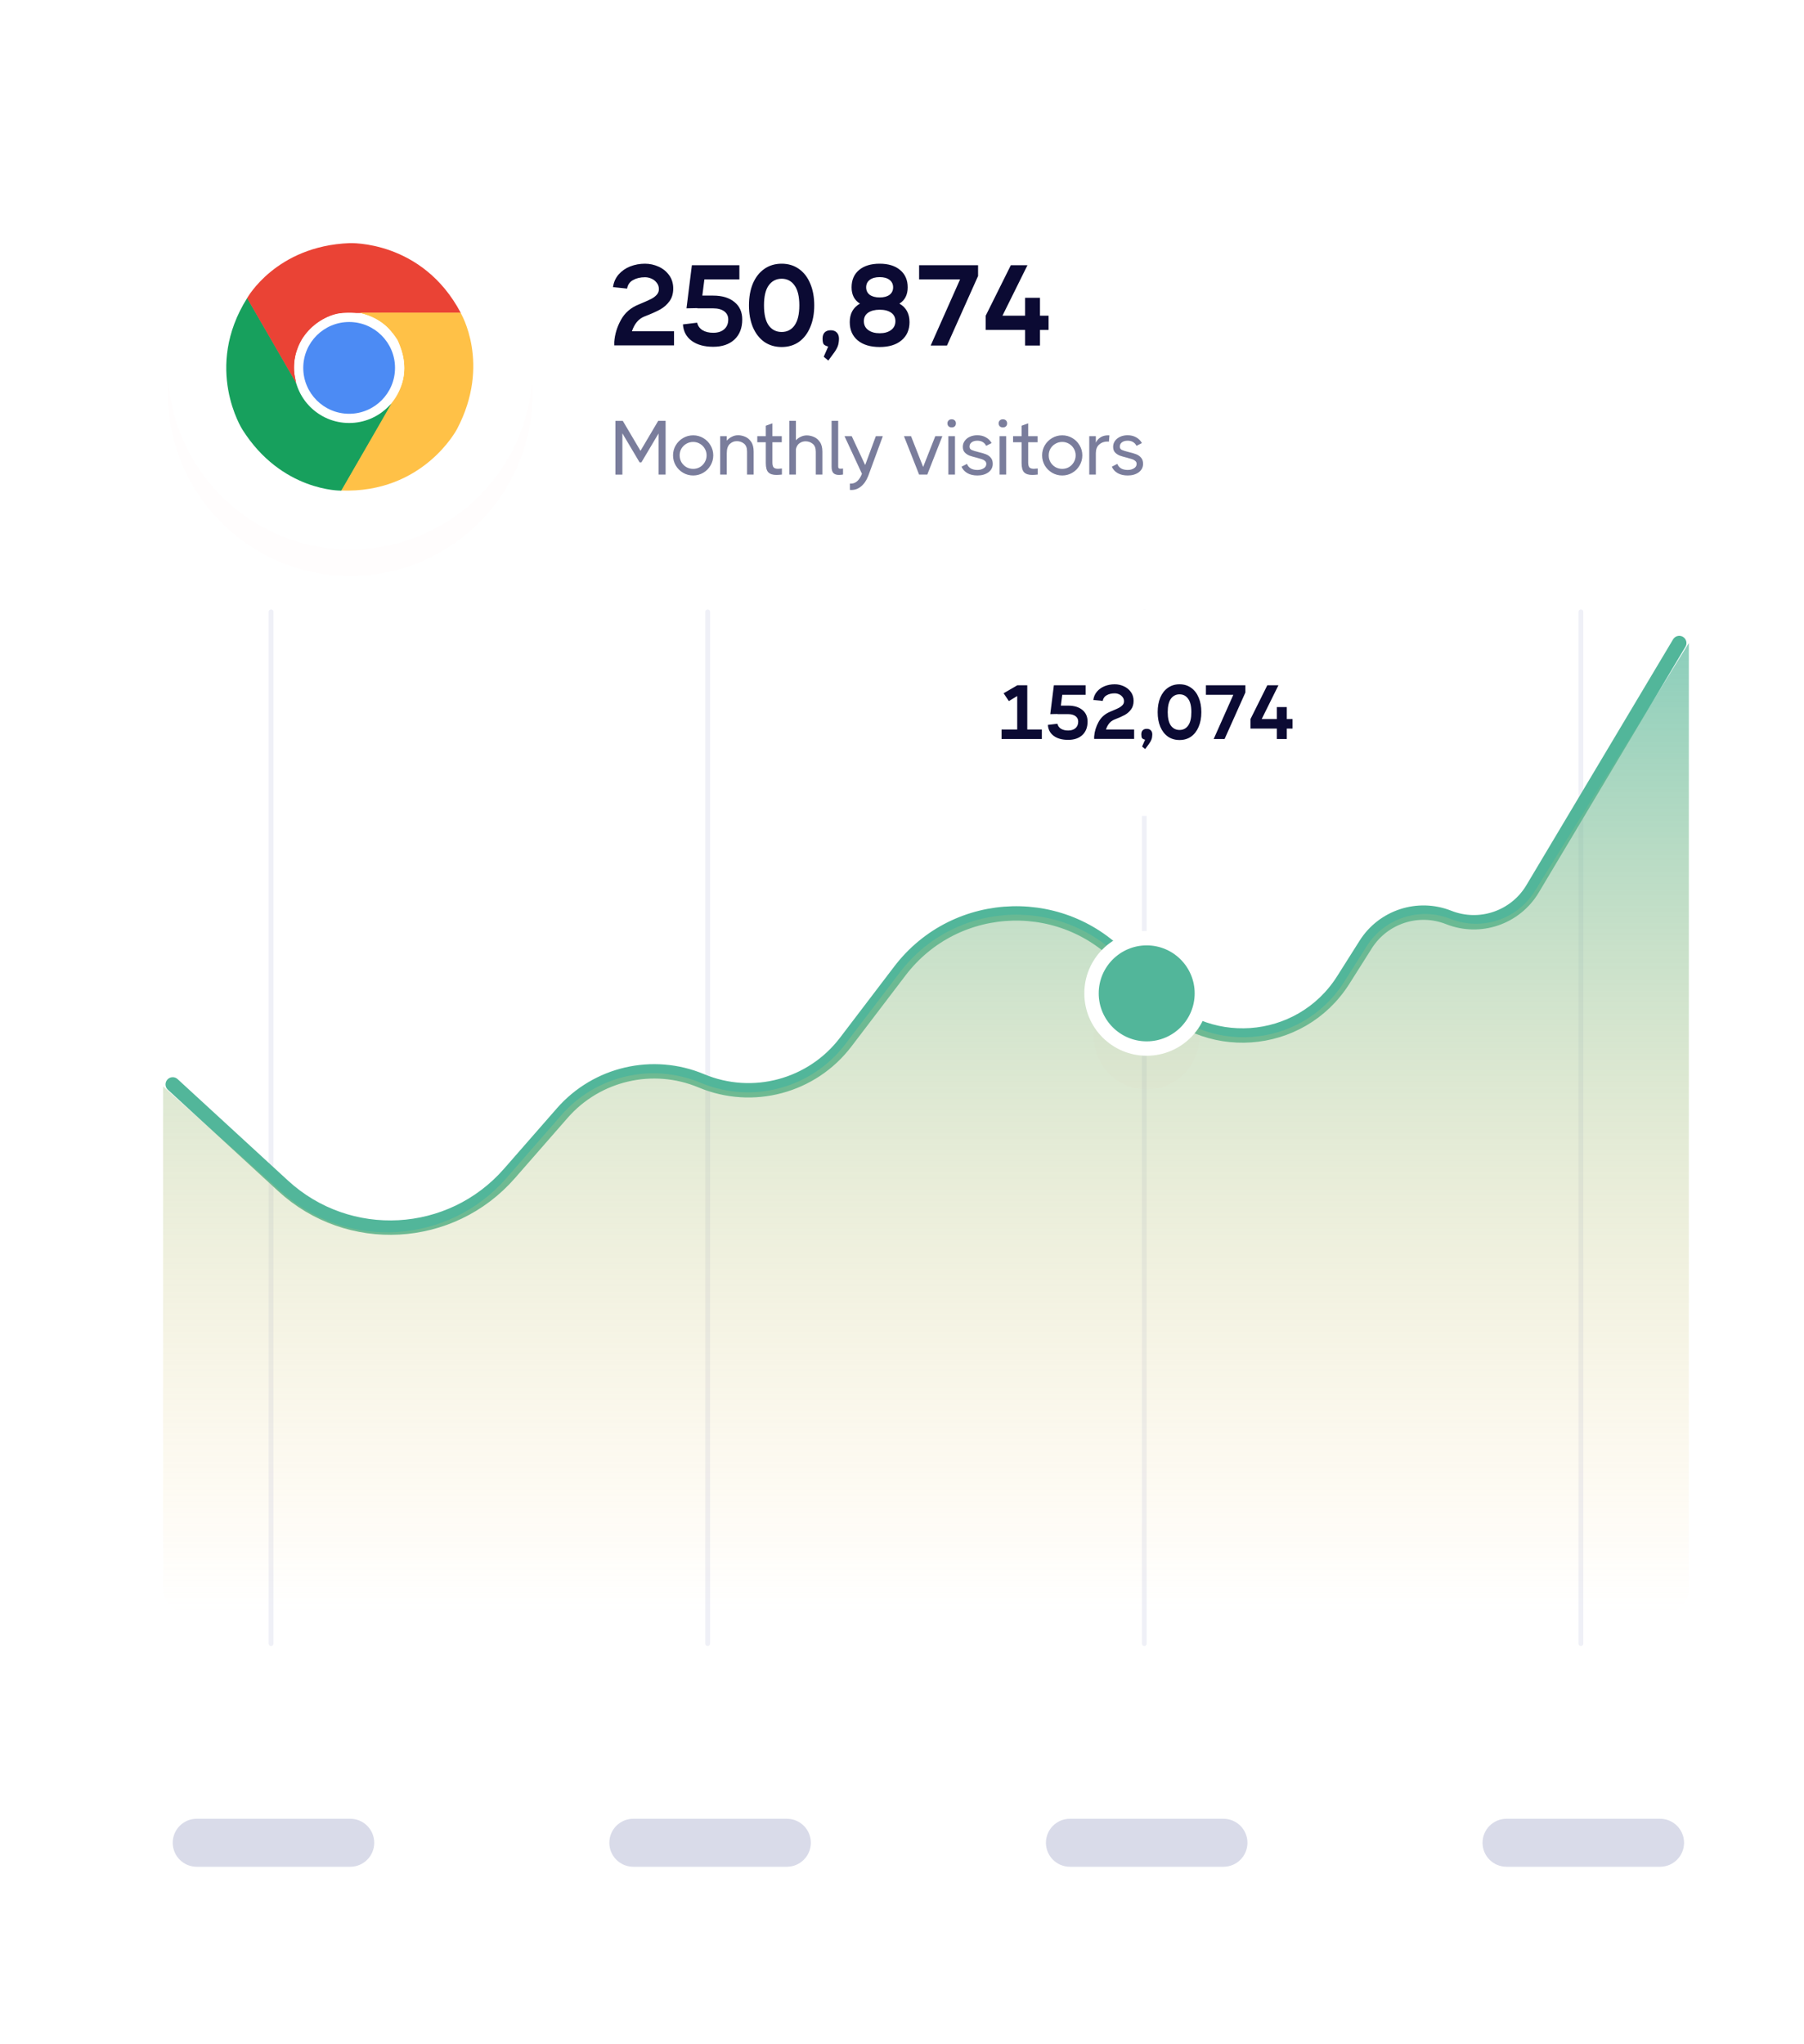 <svg width="376" height="426" viewBox="0 0 376 426" fill="none" xmlns="http://www.w3.org/2000/svg">
<path d="M376 0H0V426H376V0Z" fill="white"/>
<path d="M73 379H41C38.239 379 36 381.239 36 384C36 386.761 38.239 389 41 389H73C75.761 389 78 386.761 78 384C78 381.239 75.761 379 73 379Z" fill="#D9DBE9"/>
<path d="M164 379H132C129.239 379 127 381.239 127 384C127 386.761 129.239 389 132 389H164C166.761 389 169 386.761 169 384C169 381.239 166.761 379 164 379Z" fill="#D9DBE9"/>
<path d="M255 379H223C220.239 379 218 381.239 218 384C218 386.761 220.239 389 223 389H255C257.761 389 260 386.761 260 384C260 381.239 257.761 379 255 379Z" fill="#D9DBE9"/>
<path d="M346 379H314C311.239 379 309 381.239 309 384C309 386.761 311.239 389 314 389H346C348.761 389 351 386.761 351 384C351 381.239 348.761 379 346 379Z" fill="#D9DBE9"/>
<path d="M238.5 342.5V127.5" stroke="#EFF0F7" stroke-linecap="round"/>
<path d="M329.5 342.5V127.5" stroke="#EFF0F7" stroke-linecap="round"/>
<path d="M147.5 342.5V127.5" stroke="#EFF0F7" stroke-linecap="round"/>
<path d="M56.5 342.5V127.5" stroke="#EFF0F7" stroke-linecap="round"/>
<path d="M36 225.971L59.008 247.114C72.662 259.661 93.971 258.498 106.178 244.538L117.185 231.952C124.396 223.705 136.074 220.995 146.18 225.223C156.874 229.697 169.24 226.384 176.264 217.161L187.547 202.348C199.351 186.848 222.468 186.254 235.054 201.126L240.016 206.99C250.85 219.793 270.998 218.398 279.965 204.223L284.654 196.811C288.314 191.024 295.574 188.659 301.941 191.179C308.437 193.751 315.84 191.233 319.421 185.233L350 134" stroke="#52B69A" stroke-width="3" stroke-linecap="round"/>
<path d="M58.725 248.429L34 226.389V331C34 333.761 36.239 336 39 336H347C349.761 336 352 333.761 352 331V134L319.89 185.691C316.212 191.613 308.821 194.051 302.341 191.481C295.898 188.926 288.549 191.321 284.849 197.181L280.203 204.539C271.218 218.769 250.995 220.169 240.135 207.312L235.168 201.432C222.557 186.502 199.361 187.098 187.534 202.656L176.208 217.554C169.174 226.806 156.773 230.131 146.053 225.638C135.923 221.392 124.211 224.111 116.988 232.387L105.545 245.496C93.472 259.328 72.43 260.646 58.725 248.429Z" fill="url(#paint0_linear_46_19)"/>
<g filter="url(#filter0_dd_46_19)">
<path d="M239 218C245.075 218 250 213.075 250 207C250 200.925 245.075 196 239 196C232.925 196 228 200.925 228 207C228 213.075 232.925 218 239 218Z" fill="#FF0000" fill-opacity="0.01"/>
</g>
<path d="M239 220C246.18 220 252 214.18 252 207C252 199.82 246.18 194 239 194C231.82 194 226 199.82 226 207C226 214.18 231.82 220 239 220Z" fill="white"/>
<path d="M239 217C244.523 217 249 212.523 249 207C249 201.477 244.523 197 239 197C233.477 197 229 201.477 229 207C229 212.523 233.477 217 239 217Z" fill="#52B69A"/>
<g filter="url(#filter1_d_46_19)">
<path d="M73 114.5C93.987 114.5 111 97.487 111 76.5C111 55.513 93.987 38.5 73 38.5C52.013 38.5 35 55.513 35 76.5C35 97.487 52.013 114.5 73 114.5Z" fill="#FF0000" fill-opacity="0.01"/>
</g>
<path d="M73 114.5C93.987 114.5 111 97.487 111 76.5C111 55.513 93.987 38.5 73 38.5C52.013 38.5 35 55.513 35 76.5C35 97.487 52.013 114.5 73 114.5Z" fill="white"/>
<path d="M72.834 50.665C72.834 50.665 88.011 49.982 96.055 65.235H71.543C71.543 65.235 66.913 65.083 62.967 70.7C61.829 73.052 60.615 75.481 61.981 80.261C60.008 76.923 51.508 62.124 51.508 62.124C51.508 62.124 57.504 51.272 72.834 50.665Z" fill="#EA4335"/>
<path d="M95.265 89.394C95.265 89.394 88.266 102.878 71.033 102.215C73.159 98.536 83.292 80.989 83.292 80.989C83.292 80.989 85.739 77.056 82.85 70.83C81.382 68.667 79.886 66.401 75.063 65.193C78.942 65.155 96.007 65.196 96.007 65.196C96.007 65.196 102.406 75.815 95.265 89.394Z" fill="#FFC147"/>
<path d="M50.51 89.495C50.51 89.495 42.332 76.69 51.524 62.099C53.648 65.78 63.776 83.33 63.776 83.33C63.776 83.33 65.957 87.415 72.794 88.027C75.4 87.837 78.111 87.674 81.569 84.102C79.663 87.48 71.094 102.238 71.094 102.238C71.094 102.238 58.698 102.469 50.51 89.495Z" fill="#17A05D"/>
<path d="M71.033 102.339L74.481 87.951C74.481 87.951 78.272 87.656 81.449 84.169C79.477 87.638 71.033 102.339 71.033 102.339Z" fill="#17A05D"/>
<path d="M61.285 76.661C61.285 70.319 66.426 65.177 72.77 65.177C79.112 65.177 84.254 70.319 84.254 76.661C84.254 83.004 79.113 88.146 72.77 88.146C66.426 88.146 61.285 83.005 61.285 76.661Z" fill="white"/>
<path d="M63.207 76.661C63.207 71.38 67.488 67.099 72.77 67.099C78.05 67.099 82.332 71.38 82.332 76.661C82.332 81.942 78.05 86.223 72.77 86.223C67.488 86.223 63.207 81.942 63.207 76.661Z" fill="#4C8BF4"/>
<path d="M96.008 65.195L81.811 69.358C81.811 69.358 79.669 66.216 75.064 65.193C79.055 65.179 96.008 65.195 96.008 65.195Z" fill="#FFC147"/>
<path d="M61.704 79.745C59.709 76.29 51.508 62.124 51.508 62.124L62.025 72.528C62.025 72.528 60.944 74.752 61.354 77.927L61.704 79.745Z" fill="#EA4335"/>
<path d="M137.256 87.721V87.689H138.728V98.889H137.256V90.329L133.688 96.345H133.304L129.72 90.297V98.905H128.264V87.705H129.72V87.721L129.8 87.689L133.496 93.945L137.192 87.689L137.256 87.721ZM144.472 99.081C143.715 99.081 143.016 98.894 142.376 98.521C141.736 98.147 141.224 97.641 140.84 97.001C140.467 96.35 140.28 95.646 140.28 94.889C140.28 94.131 140.467 93.433 140.84 92.793C141.224 92.153 141.736 91.646 142.376 91.273C143.016 90.899 143.715 90.713 144.472 90.713C145.23 90.713 145.928 90.899 146.568 91.273C147.208 91.646 147.715 92.153 148.088 92.793C148.472 93.433 148.664 94.131 148.664 94.889C148.664 95.646 148.472 96.35 148.088 97.001C147.715 97.641 147.208 98.147 146.568 98.521C145.928 98.894 145.23 99.081 144.472 99.081ZM144.472 97.705C144.984 97.705 145.454 97.582 145.88 97.337C146.307 97.081 146.643 96.739 146.888 96.313C147.144 95.875 147.272 95.401 147.272 94.889C147.272 94.377 147.144 93.907 146.888 93.481C146.643 93.054 146.307 92.718 145.88 92.473C145.454 92.217 144.984 92.089 144.472 92.089C143.96 92.089 143.486 92.217 143.048 92.473C142.622 92.718 142.28 93.054 142.024 93.481C141.779 93.907 141.656 94.377 141.656 94.889C141.656 95.401 141.779 95.875 142.024 96.313C142.28 96.739 142.622 97.081 143.048 97.337C143.486 97.582 143.96 97.705 144.472 97.705ZM153.849 90.697C154.318 90.697 154.798 90.798 155.289 91.001C155.779 91.193 156.201 91.545 156.553 92.057C156.905 92.558 157.081 93.241 157.081 94.105V98.889H155.705V94.105C155.705 93.326 155.491 92.771 155.065 92.441C154.638 92.099 154.137 91.929 153.561 91.929C153.006 91.929 152.521 92.126 152.105 92.521C151.689 92.905 151.481 93.539 151.481 94.425V98.889H150.105V90.889H151.481V91.833C151.769 91.491 152.115 91.219 152.521 91.017C152.926 90.803 153.369 90.697 153.849 90.697ZM160.988 96.393C160.988 96.883 161.079 97.225 161.26 97.417C161.452 97.598 161.756 97.689 162.172 97.689C162.3 97.689 162.567 97.667 162.972 97.625V98.889C162.513 98.942 162.129 98.969 161.82 98.969C161.063 98.969 160.503 98.787 160.14 98.425C159.788 98.062 159.612 97.411 159.612 96.473V92.153H157.836V90.889H159.612V88.713L160.988 88.217V90.889H162.94V92.153H160.988V96.393ZM171.407 98.889H170.031V94.137C170.031 93.358 169.812 92.803 169.375 92.473C168.948 92.131 168.452 91.961 167.887 91.961C167.45 91.961 167.039 92.089 166.655 92.345C166.282 92.601 166.026 93.011 165.887 93.577V98.889H164.511V87.689H165.887V91.753C166.164 91.443 166.5 91.198 166.895 91.017C167.29 90.825 167.711 90.729 168.159 90.729C168.628 90.729 169.108 90.83 169.599 91.033C170.09 91.225 170.511 91.571 170.863 92.073C171.226 92.574 171.407 93.251 171.407 94.105V98.889ZM174.7 97.193C174.7 97.374 174.737 97.502 174.812 97.577C174.897 97.641 175.025 97.673 175.196 97.673C175.292 97.673 175.382 97.667 175.468 97.657C175.553 97.646 175.633 97.635 175.708 97.625V98.889C175.366 98.942 175.078 98.969 174.844 98.969C174.364 98.969 173.99 98.846 173.724 98.601C173.457 98.345 173.324 97.902 173.324 97.273V87.689H174.7V97.193ZM182.547 90.889H184.003L180.963 99.177C180.579 100.158 180.056 100.905 179.395 101.417C178.744 101.939 177.992 102.163 177.139 102.089V100.761L177.347 100.777C178.339 100.777 179.107 100.094 179.651 98.729L176.019 90.889H177.523L180.323 96.905L182.547 90.889ZM192.41 97.305L194.938 90.889H196.41L193.274 98.889H191.562L188.41 90.889H189.882L192.41 97.305ZM198.355 89.065C198.088 89.065 197.875 88.99 197.715 88.841C197.555 88.691 197.475 88.483 197.475 88.217C197.475 87.961 197.555 87.758 197.715 87.609C197.875 87.449 198.088 87.369 198.355 87.369C198.622 87.369 198.835 87.449 198.995 87.609C199.155 87.758 199.235 87.961 199.235 88.217C199.235 88.483 199.155 88.691 198.995 88.841C198.846 88.99 198.632 89.065 198.355 89.065ZM197.667 98.889V90.889H199.043V98.889H197.667ZM202.068 93.081C202.068 93.39 202.212 93.614 202.5 93.753C202.799 93.891 203.273 94.041 203.924 94.201C204.553 94.35 205.065 94.499 205.46 94.649C205.865 94.798 206.207 95.033 206.484 95.353C206.772 95.673 206.916 96.105 206.916 96.649C206.916 97.385 206.612 97.977 206.004 98.425C205.396 98.862 204.633 99.081 203.716 99.081C202.895 99.081 202.201 98.921 201.636 98.601C201.071 98.281 200.66 97.833 200.404 97.257L201.54 96.665C201.711 97.091 201.983 97.411 202.356 97.625C202.729 97.827 203.183 97.929 203.716 97.929C204.217 97.929 204.649 97.817 205.012 97.593C205.385 97.369 205.572 97.059 205.572 96.665C205.572 96.419 205.481 96.217 205.3 96.057C205.129 95.897 204.911 95.774 204.644 95.689C204.388 95.603 204.02 95.497 203.54 95.369C202.932 95.219 202.436 95.075 202.052 94.937C201.679 94.787 201.353 94.569 201.076 94.281C200.809 93.993 200.676 93.603 200.676 93.113C200.676 92.643 200.809 92.227 201.076 91.865C201.343 91.491 201.705 91.203 202.164 91.001C202.623 90.798 203.135 90.697 203.7 90.697C204.372 90.697 204.964 90.841 205.476 91.129C205.999 91.417 206.399 91.817 206.676 92.329L205.54 92.905C205.38 92.563 205.145 92.302 204.836 92.121C204.527 91.929 204.148 91.833 203.7 91.833C203.199 91.833 202.799 91.95 202.5 92.185C202.212 92.409 202.068 92.707 202.068 93.081ZM209.027 89.065C208.76 89.065 208.547 88.99 208.387 88.841C208.227 88.691 208.147 88.483 208.147 88.217C208.147 87.961 208.227 87.758 208.387 87.609C208.547 87.449 208.76 87.369 209.027 87.369C209.293 87.369 209.507 87.449 209.667 87.609C209.827 87.758 209.907 87.961 209.907 88.217C209.907 88.483 209.827 88.691 209.667 88.841C209.517 88.99 209.304 89.065 209.027 89.065ZM208.339 98.889V90.889H209.715V98.889H208.339ZM214.301 96.393C214.301 96.883 214.391 97.225 214.573 97.417C214.765 97.598 215.069 97.689 215.485 97.689C215.613 97.689 215.879 97.667 216.285 97.625V98.889C215.826 98.942 215.442 98.969 215.133 98.969C214.375 98.969 213.815 98.787 213.453 98.425C213.101 98.062 212.924 97.411 212.924 96.473V92.153H211.149V90.889H212.924V88.713L214.301 88.217V90.889H216.253V92.153H214.301V96.393ZM221.394 99.081C220.637 99.081 219.938 98.894 219.298 98.521C218.658 98.147 218.146 97.641 217.762 97.001C217.389 96.35 217.202 95.646 217.202 94.889C217.202 94.131 217.389 93.433 217.762 92.793C218.146 92.153 218.658 91.646 219.298 91.273C219.938 90.899 220.637 90.713 221.394 90.713C222.151 90.713 222.85 90.899 223.49 91.273C224.13 91.646 224.637 92.153 225.01 92.793C225.394 93.433 225.586 94.131 225.586 94.889C225.586 95.646 225.394 96.35 225.01 97.001C224.637 97.641 224.13 98.147 223.49 98.521C222.85 98.894 222.151 99.081 221.394 99.081ZM221.394 97.705C221.906 97.705 222.375 97.582 222.802 97.337C223.229 97.081 223.565 96.739 223.81 96.313C224.066 95.875 224.194 95.401 224.194 94.889C224.194 94.377 224.066 93.907 223.81 93.481C223.565 93.054 223.229 92.718 222.802 92.473C222.375 92.217 221.906 92.089 221.394 92.089C220.882 92.089 220.407 92.217 219.97 92.473C219.543 92.718 219.202 93.054 218.946 93.481C218.701 93.907 218.578 94.377 218.578 94.889C218.578 95.401 218.701 95.875 218.946 96.313C219.202 96.739 219.543 97.081 219.97 97.337C220.407 97.582 220.882 97.705 221.394 97.705ZM230.947 90.713C231.075 90.713 231.171 90.718 231.235 90.729L231.123 92.041C230.995 92.019 230.893 92.009 230.819 92.009C230.136 92.009 229.56 92.217 229.091 92.633C228.632 93.049 228.403 93.651 228.403 94.441V98.889H227.027V90.889H228.403V92.265C228.584 91.827 228.893 91.459 229.331 91.161C229.779 90.862 230.317 90.713 230.947 90.713ZM233.396 93.081C233.396 93.39 233.54 93.614 233.828 93.753C234.127 93.891 234.602 94.041 235.252 94.201C235.882 94.35 236.394 94.499 236.788 94.649C237.194 94.798 237.535 95.033 237.812 95.353C238.1 95.673 238.244 96.105 238.244 96.649C238.244 97.385 237.94 97.977 237.332 98.425C236.724 98.862 235.962 99.081 235.044 99.081C234.223 99.081 233.53 98.921 232.964 98.601C232.399 98.281 231.988 97.833 231.732 97.257L232.868 96.665C233.039 97.091 233.311 97.411 233.684 97.625C234.058 97.827 234.511 97.929 235.044 97.929C235.546 97.929 235.978 97.817 236.34 97.593C236.714 97.369 236.9 97.059 236.9 96.665C236.9 96.419 236.81 96.217 236.628 96.057C236.458 95.897 236.239 95.774 235.972 95.689C235.716 95.603 235.348 95.497 234.868 95.369C234.26 95.219 233.764 95.075 233.38 94.937C233.007 94.787 232.682 94.569 232.404 94.281C232.138 93.993 232.004 93.603 232.004 93.113C232.004 92.643 232.138 92.227 232.404 91.865C232.671 91.491 233.034 91.203 233.492 91.001C233.951 90.798 234.463 90.697 235.028 90.697C235.7 90.697 236.292 90.841 236.804 91.129C237.327 91.417 237.727 91.817 238.004 92.329L236.868 92.905C236.708 92.563 236.474 92.302 236.164 92.121C235.855 91.929 235.476 91.833 235.028 91.833C234.527 91.833 234.127 91.95 233.828 92.185C233.54 92.409 233.396 92.707 233.396 93.081Z" fill="#7A7D9C"/>
<path d="M140.486 69.035V71.976H128.028V71.259C128.14 69.681 128.602 68.15 129.415 66.668C130.228 65.185 131.471 64.109 133.145 63.44C133.496 63.28 133.759 63.169 133.934 63.105C134.731 62.77 135.345 62.491 135.775 62.268C136.222 62.029 136.588 61.75 136.875 61.431C137.178 61.096 137.33 60.706 137.33 60.26C137.33 59.734 137.178 59.287 136.875 58.921C136.588 58.538 136.222 58.251 135.775 58.06C135.329 57.868 134.883 57.773 134.436 57.773C133.464 57.773 132.627 57.972 131.926 58.371C131.24 58.753 130.834 59.343 130.706 60.14L127.765 59.829C127.909 58.809 128.299 57.932 128.937 57.199C129.574 56.466 130.371 55.908 131.328 55.525C132.3 55.143 133.336 54.951 134.436 54.951C135.425 54.951 136.373 55.159 137.282 55.573C138.19 55.987 138.924 56.585 139.482 57.366C140.04 58.148 140.318 59.064 140.318 60.116C140.318 61.168 140.063 62.045 139.553 62.746C139.059 63.448 138.406 64.03 137.593 64.492C136.78 64.938 135.688 65.424 134.317 65.951C133.105 66.429 132.237 67.457 131.71 69.035H140.486ZM148.654 61.599C150.519 61.599 151.993 62.045 153.077 62.938C154.161 63.814 154.703 65.026 154.703 66.572C154.703 68.342 154.161 69.736 153.077 70.757C151.993 71.761 150.519 72.263 148.654 72.263C146.789 72.263 145.29 71.849 144.158 71.02C143.042 70.191 142.437 69.051 142.341 67.6L145.306 67.242C145.449 67.895 145.816 68.413 146.406 68.796C147.012 69.162 147.761 69.346 148.654 69.346C149.626 69.346 150.391 69.099 150.949 68.605C151.507 68.111 151.786 67.433 151.786 66.572C151.786 65.855 151.507 65.289 150.949 64.874C150.391 64.46 149.626 64.253 148.654 64.253H145.354V64.205L143.082 64.253L144.206 55.262H154.105V58.227H146.812L146.382 61.599H148.654ZM162.919 72.311C161.532 72.311 160.32 71.952 159.284 71.235C158.264 70.502 157.475 69.481 156.917 68.174C156.375 66.867 156.104 65.353 156.104 63.631C156.104 61.91 156.375 60.395 156.917 59.088C157.475 57.781 158.264 56.769 159.284 56.051C160.32 55.318 161.532 54.951 162.919 54.951C164.305 54.951 165.509 55.318 166.529 56.051C167.549 56.769 168.33 57.781 168.872 59.088C169.43 60.395 169.709 61.91 169.709 63.631C169.709 65.353 169.43 66.867 168.872 68.174C168.33 69.481 167.549 70.502 166.529 71.235C165.509 71.952 164.305 72.311 162.919 72.311ZM162.919 69.178C164.05 69.178 164.943 68.724 165.597 67.816C166.266 66.891 166.601 65.496 166.601 63.631C166.601 61.766 166.266 60.379 165.597 59.471C164.943 58.546 164.05 58.084 162.919 58.084C161.787 58.084 160.886 58.546 160.217 59.471C159.563 60.379 159.236 61.766 159.236 63.631C159.236 65.496 159.563 66.891 160.217 67.816C160.886 68.724 161.787 69.178 162.919 69.178ZM172.617 72.215C172.138 72.088 171.82 71.92 171.66 71.713C171.517 71.49 171.445 71.099 171.445 70.541C171.445 69.999 171.588 69.577 171.875 69.274C172.178 68.971 172.601 68.82 173.143 68.82C173.685 68.82 174.107 68.979 174.41 69.298C174.713 69.601 174.864 70.031 174.864 70.589C174.848 71.211 174.769 71.713 174.625 72.096C174.498 72.478 174.235 72.948 173.836 73.506L172.641 75.132L171.684 74.343L172.617 72.215ZM187.463 63.272C188.866 64.07 189.567 65.353 189.567 67.122C189.567 68.732 189.009 69.999 187.894 70.924C186.794 71.849 185.279 72.311 183.35 72.311C181.406 72.311 179.875 71.849 178.76 70.924C177.66 69.999 177.11 68.732 177.11 67.122C177.11 65.353 177.819 64.07 179.238 63.272C178.074 62.555 177.492 61.423 177.492 59.877C177.492 58.347 178.01 57.143 179.046 56.267C180.099 55.39 181.533 54.951 183.35 54.951C185.152 54.951 186.57 55.39 187.607 56.267C188.659 57.143 189.185 58.347 189.185 59.877C189.185 61.423 188.611 62.555 187.463 63.272ZM183.35 57.749C182.474 57.749 181.78 57.94 181.27 58.323C180.776 58.705 180.529 59.224 180.529 59.877C180.529 60.531 180.776 61.049 181.27 61.431C181.78 61.798 182.474 61.981 183.35 61.981C184.227 61.981 184.913 61.798 185.407 61.431C185.901 61.049 186.148 60.531 186.148 59.877C186.148 59.224 185.901 58.705 185.407 58.323C184.913 57.94 184.227 57.749 183.35 57.749ZM183.35 69.442C184.339 69.442 185.128 69.218 185.718 68.772C186.323 68.326 186.626 67.712 186.626 66.931C186.626 66.166 186.331 65.576 185.742 65.161C185.152 64.747 184.355 64.54 183.35 64.54C182.346 64.54 181.541 64.747 180.935 65.161C180.346 65.576 180.051 66.166 180.051 66.931C180.051 67.712 180.354 68.326 180.959 68.772C181.565 69.218 182.362 69.442 183.35 69.442ZM191.566 58.227V55.262H203.856V57.51L197.376 72H193.981L200.102 58.227H191.566ZM216.758 65.783H218.552V68.748H216.758V72H213.65V68.748H205.448V65.783L210.685 55.262H214.152L208.939 65.783H213.65V62.053H216.758V65.783Z" fill="#0B0A33"/>
<g filter="url(#filter2_d_46_19)">
<path d="M272 134H206C203.239 134 201 136.239 201 139V159C201 161.761 203.239 164 206 164H272C274.761 164 277 161.761 277 159V139C277 136.239 274.761 134 272 134Z" fill="white"/>
</g>
<path d="M282 127H197C194.239 127 192 129.239 192 132V165C192 167.761 194.239 170 197 170H282C284.761 170 287 167.761 287 165V132C287 129.239 284.761 127 282 127Z" fill="white"/>
<path d="M214.109 142.8V152.016H217.149V154H208.749V152.016H212.013V145.04L210.269 146.096L209.181 144.464L212.013 142.816V142.8H214.109ZM222.63 147.04C223.878 147.04 224.865 147.339 225.59 147.936C226.315 148.523 226.678 149.333 226.678 150.368C226.678 151.552 226.315 152.485 225.59 153.168C224.865 153.84 223.878 154.176 222.63 154.176C221.382 154.176 220.379 153.899 219.622 153.344C218.875 152.789 218.47 152.027 218.406 151.056L220.39 150.816C220.486 151.253 220.731 151.6 221.126 151.856C221.531 152.101 222.033 152.224 222.63 152.224C223.281 152.224 223.793 152.059 224.166 151.728C224.539 151.397 224.726 150.944 224.726 150.368C224.726 149.888 224.539 149.509 224.166 149.232C223.793 148.955 223.281 148.816 222.63 148.816H220.422V148.784L218.902 148.816L219.654 142.8H226.278V144.784H221.398L221.11 147.04H222.63ZM236.383 152.016V153.984H228.047V153.504C228.122 152.448 228.431 151.424 228.975 150.432C229.519 149.44 230.351 148.72 231.471 148.272C231.706 148.165 231.882 148.091 231.999 148.048C232.533 147.824 232.943 147.637 233.231 147.488C233.53 147.328 233.775 147.141 233.967 146.928C234.17 146.704 234.271 146.443 234.271 146.144C234.271 145.792 234.17 145.493 233.967 145.248C233.775 144.992 233.53 144.8 233.231 144.672C232.933 144.544 232.634 144.48 232.335 144.48C231.685 144.48 231.125 144.613 230.655 144.88C230.197 145.136 229.925 145.531 229.839 146.064L227.871 145.856C227.967 145.173 228.229 144.587 228.655 144.096C229.082 143.605 229.615 143.232 230.255 142.976C230.906 142.72 231.599 142.592 232.335 142.592C232.997 142.592 233.631 142.731 234.239 143.008C234.847 143.285 235.338 143.685 235.711 144.208C236.085 144.731 236.271 145.344 236.271 146.048C236.271 146.752 236.101 147.339 235.759 147.808C235.429 148.277 234.991 148.667 234.447 148.976C233.903 149.275 233.173 149.6 232.255 149.952C231.445 150.272 230.863 150.96 230.511 152.016H236.383ZM238.665 154.144C238.345 154.059 238.131 153.947 238.025 153.808C237.929 153.659 237.881 153.397 237.881 153.024C237.881 152.661 237.977 152.379 238.169 152.176C238.371 151.973 238.654 151.872 239.017 151.872C239.379 151.872 239.662 151.979 239.865 152.192C240.067 152.395 240.169 152.683 240.169 153.056C240.158 153.472 240.105 153.808 240.009 154.064C239.923 154.32 239.747 154.635 239.481 155.008L238.681 156.096L238.041 155.568L238.665 154.144ZM245.847 154.208C244.919 154.208 244.109 153.968 243.415 153.488C242.733 152.997 242.205 152.315 241.831 151.44C241.469 150.565 241.287 149.552 241.287 148.4C241.287 147.248 241.469 146.235 241.831 145.36C242.205 144.485 242.733 143.808 243.415 143.328C244.109 142.837 244.919 142.592 245.847 142.592C246.775 142.592 247.581 142.837 248.263 143.328C248.946 143.808 249.469 144.485 249.831 145.36C250.205 146.235 250.391 147.248 250.391 148.4C250.391 149.552 250.205 150.565 249.831 151.44C249.469 152.315 248.946 152.997 248.263 153.488C247.581 153.968 246.775 154.208 245.847 154.208ZM245.847 152.112C246.605 152.112 247.202 151.808 247.639 151.2C248.087 150.581 248.311 149.648 248.311 148.4C248.311 147.152 248.087 146.224 247.639 145.616C247.202 144.997 246.605 144.688 245.847 144.688C245.09 144.688 244.487 144.997 244.039 145.616C243.602 146.224 243.383 147.152 243.383 148.4C243.383 149.648 243.602 150.581 244.039 151.2C244.487 151.808 245.09 152.112 245.847 152.112ZM251.345 144.784V142.8H259.569V144.304L255.233 154H252.961L257.057 144.784H251.345ZM268.202 149.84H269.402V151.824H268.202V154H266.122V151.824H260.634V149.84L264.138 142.8H266.458L262.97 149.84H266.122V147.344H268.202V149.84Z" fill="#0B0A33"/>
<defs>
<filter id="filter0_dd_46_19" x="214" y="188" width="50" height="50" filterUnits="userSpaceOnUse" color-interpolation-filters="sRGB">
<feFlood flood-opacity="0" result="BackgroundImageFix"/>
<feColorMatrix in="SourceAlpha" type="matrix" values="0 0 0 0 0 0 0 0 0 0 0 0 0 0 0 0 0 0 127 0" result="hardAlpha"/>
<feOffset dy="6"/>
<feGaussianBlur stdDeviation="7"/>
<feColorMatrix type="matrix" values="0 0 0 0 0.992 0 0 0 0 0.711 0 0 0 0 0.161 0 0 0 0.47 0"/>
<feBlend mode="normal" in2="BackgroundImageFix" result="effect1_dropShadow_46_19"/>
<feColorMatrix in="SourceAlpha" type="matrix" values="0 0 0 0 0 0 0 0 0 0 0 0 0 0 0 0 0 0 127 0" result="hardAlpha"/>
<feOffset dy="3"/>
<feGaussianBlur stdDeviation="2.5"/>
<feColorMatrix type="matrix" values="0 0 0 0 0.042 0 0 0 0 0.039 0 0 0 0 0.199 0 0 0 0.12 0"/>
<feBlend mode="normal" in2="effect1_dropShadow_46_19" result="effect2_dropShadow_46_19"/>
<feBlend mode="normal" in="SourceGraphic" in2="effect2_dropShadow_46_19" result="shape"/>
</filter>
<filter id="filter1_d_46_19" x="17.06" y="26.08" width="111.88" height="111.88" filterUnits="userSpaceOnUse" color-interpolation-filters="sRGB">
<feFlood flood-opacity="0" result="BackgroundImageFix"/>
<feColorMatrix in="SourceAlpha" type="matrix" values="0 0 0 0 0 0 0 0 0 0 0 0 0 0 0 0 0 0 127 0" result="hardAlpha"/>
<feOffset dy="5.52"/>
<feGaussianBlur stdDeviation="8.97"/>
<feColorMatrix type="matrix" values="0 0 0 0 0.042 0 0 0 0 0.039 0 0 0 0 0.199 0 0 0 0.07 0"/>
<feBlend mode="normal" in2="BackgroundImageFix" result="effect1_dropShadow_46_19"/>
<feBlend mode="normal" in="SourceGraphic" in2="effect1_dropShadow_46_19" result="shape"/>
</filter>
<filter id="filter2_d_46_19" x="166" y="105" width="146" height="100" filterUnits="userSpaceOnUse" color-interpolation-filters="sRGB">
<feFlood flood-opacity="0" result="BackgroundImageFix"/>
<feColorMatrix in="SourceAlpha" type="matrix" values="0 0 0 0 0 0 0 0 0 0 0 0 0 0 0 0 0 0 127 0" result="hardAlpha"/>
<feOffset dy="6"/>
<feGaussianBlur stdDeviation="17.5"/>
<feColorMatrix type="matrix" values="0 0 0 0 0.042 0 0 0 0 0.039 0 0 0 0 0.199 0 0 0 0.17 0"/>
<feBlend mode="normal" in2="BackgroundImageFix" result="effect1_dropShadow_46_19"/>
<feBlend mode="normal" in="SourceGraphic" in2="effect1_dropShadow_46_19" result="shape"/>
</filter>
<linearGradient id="paint0_linear_46_19" x1="193" y1="134" x2="193" y2="336" gradientUnits="userSpaceOnUse">
<stop stop-color="#52B69A" stop-opacity="0.67"/>
<stop offset="1" stop-color="#FFCC69" stop-opacity="0"/>
</linearGradient>
</defs>
</svg>
